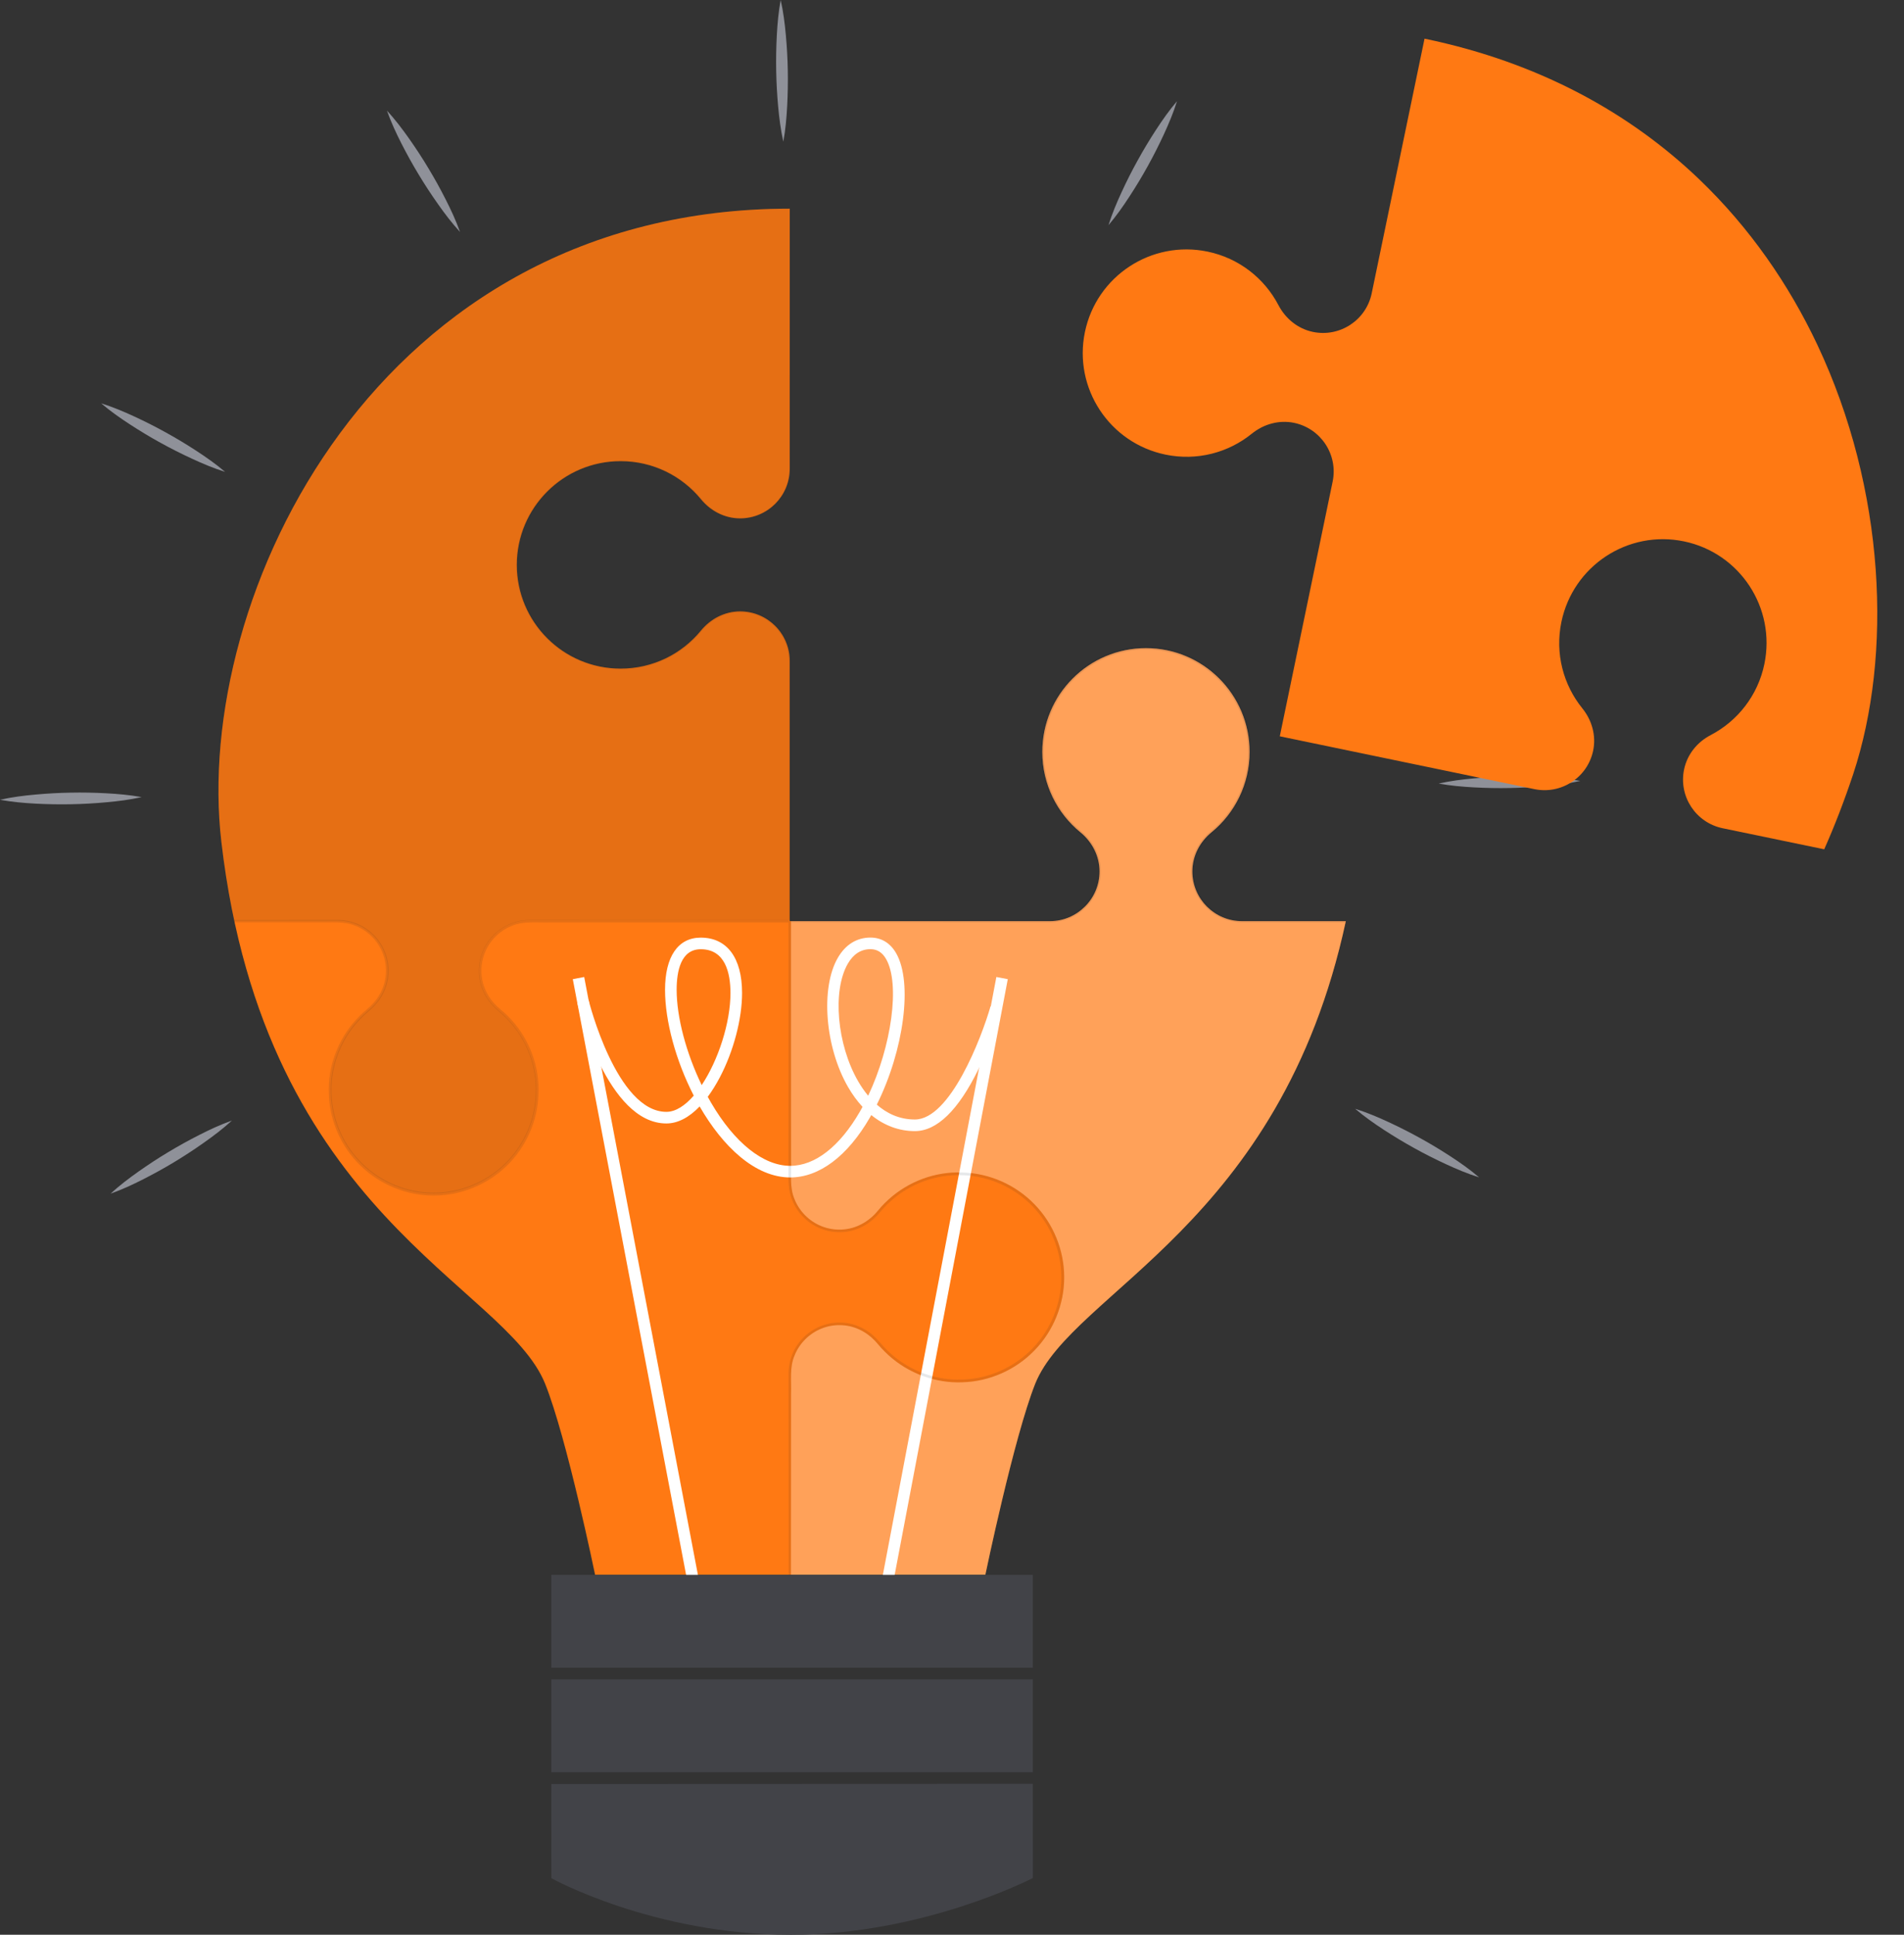 <svg xmlns="http://www.w3.org/2000/svg" width="63" height="64" viewBox="0 0 63 64" fill="none"><rect x="0" y="0" width="63" height="64" fill="#333333" stroke="none"/><path d="M44.531 30.47C42.361 40.547 35.484 42.723 34.254 45.77C33.545 47.554 32.604 52.091 32.604 52.091L19.691 52.095C19.691 52.095 18.756 47.56 18.038 45.776C16.715 42.479 8.765 40.209 7.325 27.851C6.371 19.73 12.471 6.908 26.133 6.902V15.506C26.133 15.959 25.949 16.37 25.651 16.668C25.354 16.965 24.941 17.15 24.488 17.15C23.981 17.15 23.512 16.906 23.19 16.512C22.562 15.746 21.604 15.257 20.536 15.257C18.639 15.257 17.103 16.793 17.103 18.686C17.103 20.581 18.639 22.115 20.536 22.115C21.604 22.115 22.562 21.628 23.19 20.86C23.351 20.664 23.549 20.503 23.77 20.393C23.99 20.284 24.234 20.222 24.488 20.222C25.396 20.222 26.133 20.957 26.133 21.866V30.47H34.738C35.191 30.47 35.602 30.286 35.899 29.988C36.197 29.692 36.381 29.282 36.381 28.826C36.381 28.318 36.137 27.849 35.744 27.528C34.976 26.899 34.488 25.942 34.488 24.873C34.488 22.976 36.024 21.439 37.917 21.439C39.811 21.439 41.347 22.976 41.347 24.873C41.347 25.942 40.857 26.899 40.091 27.528C39.895 27.688 39.734 27.886 39.624 28.106C39.515 28.327 39.453 28.571 39.453 28.826C39.453 29.735 40.189 30.47 41.097 30.47H44.531Z" fill="#FF7913"></path><path opacity="0.3" d="M44.531 30.47C42.361 40.547 35.485 42.723 34.254 45.77C33.545 47.554 32.604 52.091 32.604 52.091L26.17 52.093L26.172 48.762L26.174 46.123C26.191 45.685 26.118 45.234 26.291 44.837C26.45 44.437 26.777 44.111 27.176 43.95C27.572 43.788 28.034 43.794 28.424 43.975C28.62 44.063 28.797 44.192 28.945 44.345C29.017 44.422 29.087 44.508 29.162 44.593C29.238 44.674 29.315 44.752 29.398 44.827C30.056 45.428 30.953 45.762 31.844 45.724C32.737 45.701 33.611 45.313 34.229 44.67C34.853 44.032 35.214 43.147 35.212 42.254C35.214 41.361 34.853 40.474 34.229 39.837C33.611 39.195 32.737 38.807 31.844 38.786C30.953 38.746 30.056 39.08 29.398 39.681C29.315 39.754 29.238 39.835 29.162 39.915C29.089 40 29.02 40.086 28.947 40.163C28.797 40.319 28.62 40.445 28.424 40.534C28.034 40.716 27.572 40.72 27.176 40.559C26.777 40.399 26.45 40.071 26.291 39.672C26.118 39.274 26.189 38.823 26.174 38.385L26.172 35.747L26.17 30.506V30.47H34.738C35.191 30.47 35.602 30.286 35.899 29.988C36.197 29.692 36.381 29.281 36.381 28.826C36.381 28.317 36.138 27.849 35.744 27.528C34.976 26.898 34.488 25.942 34.488 24.873C34.488 22.976 36.024 21.439 37.917 21.439C39.811 21.439 41.347 22.976 41.347 24.873C41.347 25.942 40.857 26.898 40.091 27.528C39.895 27.688 39.734 27.886 39.625 28.106C39.515 28.327 39.454 28.571 39.454 28.826C39.454 29.735 40.189 30.47 41.097 30.47H44.531Z" fill="white"></path><path opacity="0.1" d="M17.103 18.686C17.103 20.581 18.639 22.115 20.536 22.115C21.604 22.115 22.562 21.628 23.19 20.86C23.351 20.664 23.549 20.503 23.77 20.393C23.99 20.284 24.234 20.222 24.488 20.222C25.396 20.222 26.133 20.957 26.133 21.866V30.434H26.097L20.857 30.437L18.218 30.439H17.56C17.337 30.436 17.11 30.476 16.903 30.56C16.488 30.727 16.145 31.067 15.977 31.484C15.809 31.899 15.816 32.383 16.004 32.79C16.096 32.995 16.231 33.178 16.39 33.333C16.473 33.41 16.559 33.479 16.64 33.55C16.719 33.625 16.797 33.702 16.87 33.782C17.458 34.428 17.784 35.305 17.746 36.179C17.725 37.052 17.345 37.909 16.715 38.514C16.091 39.126 15.225 39.478 14.349 39.478C13.474 39.48 12.606 39.128 11.982 38.516C11.35 37.911 10.97 37.054 10.947 36.179C10.906 35.305 11.233 34.424 11.822 33.777C11.966 33.61 12.133 33.475 12.3 33.325C12.462 33.172 12.594 32.989 12.684 32.786C12.873 32.381 12.876 31.901 12.709 31.49C12.544 31.075 12.202 30.737 11.79 30.574C11.584 30.489 11.36 30.453 11.139 30.453H10.48L7.842 30.455H7.753C7.577 29.641 7.433 28.773 7.325 27.851C6.371 19.73 12.471 6.908 26.133 6.902V15.506C26.133 15.959 25.949 16.37 25.651 16.668C25.354 16.965 24.941 17.15 24.488 17.15C23.981 17.15 23.512 16.906 23.19 16.512C22.562 15.746 21.604 15.257 20.536 15.257C18.639 15.257 17.103 16.793 17.103 18.686Z" fill="#001524"></path><path d="M19.33 32.318L18.953 32.39L22.791 52.563L23.168 52.491L19.33 32.318Z" fill="white"></path><path d="M32.968 32.318L29.137 52.491L29.514 52.562L33.346 32.39L32.968 32.318Z" fill="white"></path><path d="M26.148 38.949C24.983 38.949 23.912 37.923 23.15 36.6C22.798 36.968 22.423 37.163 22.05 37.163H22.049C20.1 37.163 19.14 33.327 19.1 33.164L19.473 33.073C19.482 33.11 20.4 36.779 22.049 36.779H22.05C22.355 36.779 22.668 36.573 22.955 36.242C22.364 35.093 22.005 33.783 22.005 32.741C22.005 31.645 22.435 31.016 23.186 31.016H23.187C24.055 31.016 24.553 31.683 24.554 32.846C24.554 33.705 24.272 34.774 23.819 35.636C23.691 35.879 23.557 36.094 23.418 36.282C23.454 36.349 23.492 36.415 23.53 36.48C24.305 37.805 25.259 38.565 26.148 38.565H26.148C26.967 38.565 27.785 37.927 28.453 36.77C28.483 36.719 28.512 36.667 28.54 36.614C28.365 36.426 28.204 36.206 28.06 35.957C27.299 34.641 27.144 32.685 27.72 31.687C27.973 31.247 28.348 31.014 28.802 31.014H28.802C29.163 31.014 29.456 31.192 29.651 31.53C30.211 32.499 29.906 34.746 29.012 36.54C29.335 36.824 29.75 37.032 30.271 37.032C30.271 37.032 30.271 37.032 30.272 37.032C31.439 37.032 32.474 34.333 32.774 33.293L33.143 33.4C33.131 33.44 32.853 34.396 32.375 35.37C31.709 36.727 31.001 37.416 30.272 37.416H30.271C29.746 37.416 29.255 37.232 28.829 36.885C28.815 36.911 28.8 36.937 28.786 36.962C28.047 38.243 27.11 38.949 26.148 38.949C26.148 38.949 26.148 38.949 26.148 38.949ZM28.802 31.398H28.802C28.488 31.398 28.236 31.56 28.052 31.879C27.537 32.773 27.692 34.553 28.393 35.765C28.484 35.923 28.595 36.089 28.726 36.246C29.499 34.613 29.792 32.542 29.318 31.722C29.192 31.504 29.023 31.398 28.802 31.398ZM23.187 31.4H23.186C22.527 31.4 22.389 32.129 22.389 32.74C22.389 33.654 22.706 34.836 23.218 35.894C23.765 35.073 24.17 33.833 24.17 32.846C24.169 32.186 23.999 31.4 23.187 31.4Z" fill="white"></path><path d="M34.175 52.095H18.242V55.167H34.175V52.095Z" fill="#424348"></path><path d="M34.175 55.552H18.242V58.624H34.175V55.552Z" fill="#424348"></path><path d="M34.176 62.123C34.176 62.123 30.56 64.001 26.175 64.001C21.612 64.001 18.243 62.129 18.243 62.129L18.242 59.014L34.175 59.008L34.176 62.123Z" fill="#424348"></path><path d="M25.919 4.686C25.832 4.297 25.783 3.907 25.747 3.517C25.712 3.127 25.69 2.737 25.683 2.347C25.675 1.956 25.683 1.565 25.703 1.174C25.724 0.783 25.759 0.392 25.831 0C25.919 0.389 25.968 0.779 26.003 1.169C26.038 1.559 26.061 1.949 26.067 2.339C26.074 2.73 26.067 3.121 26.046 3.512C26.025 3.903 25.991 4.294 25.919 4.686Z" fill="#8F9199"></path><path d="M15.221 7.673C14.952 7.38 14.714 7.067 14.489 6.746C14.263 6.426 14.049 6.1 13.848 5.765C13.645 5.431 13.457 5.088 13.279 4.74C13.101 4.39 12.936 4.034 12.803 3.658C13.073 3.952 13.31 4.265 13.536 4.585C13.761 4.905 13.976 5.232 14.176 5.567C14.378 5.901 14.567 6.243 14.744 6.592C14.922 6.942 15.088 7.298 15.221 7.673Z" fill="#8F9199"></path><path d="M7.449 15.61C7.069 15.49 6.707 15.338 6.352 15.173C5.996 15.009 5.647 14.833 5.306 14.644C4.963 14.456 4.629 14.253 4.301 14.04C3.972 13.826 3.651 13.601 3.348 13.342C3.728 13.461 4.09 13.613 4.446 13.778C4.801 13.942 5.15 14.118 5.491 14.308C5.833 14.496 6.168 14.698 6.496 14.912C6.824 15.126 7.146 15.351 7.449 15.61Z" fill="#8F9199"></path><path d="M4.686 26.368C4.297 26.455 3.907 26.504 3.517 26.539C3.127 26.575 2.737 26.597 2.347 26.604C1.956 26.612 1.565 26.604 1.174 26.584C0.783 26.563 0.392 26.528 0 26.456C0.389 26.368 0.779 26.319 1.169 26.284C1.559 26.249 1.949 26.226 2.34 26.22C2.73 26.212 3.121 26.22 3.512 26.241C3.903 26.262 4.294 26.296 4.686 26.368Z" fill="#8F9199"></path><path d="M7.673 37.067C7.379 37.337 7.066 37.574 6.746 37.799C6.426 38.025 6.099 38.239 5.765 38.441C5.431 38.643 5.088 38.831 4.739 39.009C4.39 39.187 4.034 39.352 3.658 39.485C3.952 39.215 4.265 38.978 4.585 38.752C4.905 38.527 5.231 38.312 5.566 38.112C5.901 37.91 6.243 37.721 6.592 37.544C6.941 37.366 7.297 37.2 7.673 37.067Z" fill="#8F9199"></path><path d="M44.84 36.678C45.22 36.797 45.582 36.95 45.937 37.114C46.293 37.279 46.642 37.455 46.983 37.644C47.326 37.832 47.66 38.034 47.989 38.248C48.317 38.461 48.638 38.687 48.941 38.946C48.561 38.827 48.199 38.674 47.844 38.51C47.488 38.345 47.139 38.17 46.798 37.98C46.456 37.791 46.121 37.589 45.793 37.376C45.465 37.162 45.143 36.936 44.84 36.678Z" fill="#8F9199"></path><path d="M47.602 25.919C47.991 25.832 48.38 25.783 48.77 25.748C49.16 25.713 49.55 25.691 49.941 25.683C50.332 25.675 50.722 25.683 51.113 25.704C51.504 25.725 51.896 25.759 52.288 25.832C51.899 25.919 51.509 25.968 51.119 26.003C50.729 26.038 50.339 26.061 49.948 26.067C49.558 26.075 49.167 26.067 48.776 26.046C48.385 26.025 47.993 25.991 47.602 25.919Z" fill="#8F9199"></path><path d="M44.615 15.22C44.909 14.951 45.222 14.713 45.542 14.488C45.862 14.262 46.189 14.048 46.523 13.847C46.858 13.644 47.2 13.456 47.549 13.278C47.898 13.101 48.254 12.935 48.63 12.802C48.337 13.072 48.024 13.309 47.704 13.535C47.383 13.76 47.057 13.975 46.722 14.176C46.387 14.377 46.045 14.566 45.696 14.744C45.347 14.921 44.991 15.087 44.615 15.22Z" fill="#8F9199"></path><path d="M36.678 7.448C36.797 7.068 36.95 6.706 37.114 6.351C37.278 5.995 37.454 5.646 37.644 5.305C37.832 4.962 38.034 4.628 38.247 4.3C38.461 3.971 38.686 3.65 38.945 3.347C38.826 3.727 38.674 4.089 38.51 4.445C38.345 4.8 38.169 5.149 37.98 5.49C37.791 5.832 37.589 6.167 37.375 6.495C37.162 6.823 36.936 7.145 36.678 7.448Z" fill="#8F9199"></path><g opacity="0.1"><path d="M44.426 30.431L41.787 30.43C41.35 30.412 40.898 30.485 40.501 30.312C40.102 30.153 39.775 29.827 39.614 29.427C39.453 29.032 39.458 28.569 39.639 28.179C39.727 27.983 39.856 27.807 40.009 27.659C40.086 27.586 40.172 27.517 40.257 27.442C40.338 27.365 40.416 27.288 40.491 27.206C41.092 26.547 41.426 25.65 41.388 24.759C41.365 23.866 40.977 22.993 40.334 22.375C39.696 21.75 38.811 21.389 37.918 21.391C37.025 21.389 36.138 21.75 35.501 22.375C34.859 22.993 34.471 23.866 34.45 24.759C34.41 25.65 34.744 26.547 35.345 27.206C35.418 27.288 35.499 27.365 35.58 27.442C35.664 27.515 35.75 27.584 35.827 27.657C35.983 27.807 36.109 27.983 36.198 28.179C36.38 28.569 36.384 29.032 36.223 29.427C36.063 29.827 35.735 30.153 35.336 30.312C34.938 30.485 34.487 30.414 34.049 30.43L31.411 30.431L26.171 30.433H26.098V30.506L26.102 35.747L26.103 38.385V39.044C26.1 39.266 26.14 39.493 26.224 39.7C26.391 40.115 26.731 40.459 27.148 40.626C27.563 40.795 28.047 40.787 28.454 40.599C28.659 40.507 28.842 40.372 28.997 40.213C29.074 40.13 29.143 40.044 29.214 39.963C29.289 39.885 29.366 39.806 29.446 39.733C30.092 39.145 30.969 38.819 31.843 38.857C32.717 38.878 33.573 39.259 34.178 39.888C34.79 40.513 35.142 41.379 35.142 42.254C35.144 43.13 34.792 43.998 34.18 44.622C33.575 45.253 32.718 45.634 31.843 45.657C30.969 45.697 30.088 45.37 29.441 44.781C29.274 44.637 29.139 44.47 28.989 44.303C28.836 44.142 28.653 44.009 28.45 43.919C28.045 43.731 27.565 43.727 27.154 43.894C26.739 44.059 26.401 44.401 26.238 44.814C26.153 45.019 26.117 45.244 26.117 45.465V46.123L26.119 48.761L26.121 52.093H26.148L26.149 48.761L26.151 46.123C26.167 45.687 26.096 45.234 26.27 44.827C26.43 44.422 26.762 44.088 27.167 43.928C27.57 43.763 28.039 43.769 28.434 43.952C28.634 44.042 28.813 44.172 28.963 44.328C29.107 44.491 29.249 44.666 29.416 44.81C30.069 45.405 30.959 45.737 31.845 45.699C32.73 45.678 33.598 45.292 34.212 44.654C34.833 44.021 35.19 43.141 35.188 42.254C35.192 41.367 34.834 40.486 34.214 39.852C33.6 39.212 32.732 38.827 31.845 38.803C30.958 38.763 30.065 39.093 29.408 39.691C29.326 39.766 29.249 39.844 29.172 39.925C29.099 40.008 29.03 40.094 28.955 40.173C28.805 40.328 28.627 40.457 28.431 40.545C28.037 40.727 27.57 40.733 27.171 40.57C26.77 40.409 26.441 40.077 26.282 39.677C26.107 39.274 26.182 38.821 26.165 38.385L26.167 35.747L26.171 30.506H26.134L26.171 30.47V30.506L31.411 30.508L34.049 30.51H34.708C34.931 30.512 35.159 30.474 35.366 30.389C35.787 30.222 36.133 29.878 36.3 29.46C36.47 29.041 36.467 28.554 36.276 28.143C36.184 27.937 36.048 27.753 35.887 27.595C35.804 27.517 35.72 27.45 35.639 27.377C35.558 27.304 35.481 27.227 35.409 27.146C34.823 26.505 34.5 25.629 34.539 24.761C34.562 23.893 34.94 23.043 35.566 22.44C36.188 21.833 37.048 21.485 37.918 21.487C38.786 21.485 39.648 21.833 40.27 22.442C40.896 23.043 41.275 23.893 41.298 24.761C41.336 25.629 41.012 26.505 40.426 27.146C40.355 27.227 40.276 27.304 40.197 27.377C40.117 27.45 40.032 27.517 39.95 27.595C39.788 27.753 39.652 27.937 39.56 28.145C39.37 28.554 39.364 29.043 39.537 29.46C39.706 29.878 40.05 30.222 40.468 30.389C40.678 30.474 40.906 30.514 41.129 30.51H41.787L44.426 30.508H44.524C44.529 30.483 44.535 30.456 44.541 30.431H44.426Z" fill="#001524"></path><path d="M34.229 39.837C33.611 39.195 32.737 38.807 31.844 38.786C30.953 38.746 30.057 39.08 29.398 39.681C29.316 39.754 29.239 39.835 29.162 39.915C29.089 40 29.02 40.086 28.947 40.163C28.797 40.319 28.62 40.445 28.425 40.534C28.035 40.716 27.572 40.72 27.177 40.559C26.777 40.399 26.451 40.071 26.291 39.672C26.119 39.274 26.189 38.823 26.174 38.385L26.172 35.747L26.17 30.507V30.434H26.097L20.857 30.437L18.219 30.439H17.56C17.337 30.436 17.111 30.476 16.904 30.56C16.489 30.727 16.145 31.067 15.978 31.484C15.809 31.899 15.817 32.383 16.005 32.79C16.097 32.995 16.232 33.178 16.391 33.333C16.473 33.41 16.56 33.479 16.64 33.55C16.719 33.625 16.798 33.702 16.871 33.782C17.459 34.428 17.785 35.305 17.747 36.179C17.725 37.052 17.345 37.909 16.715 38.514C16.091 39.126 15.225 39.478 14.35 39.478C13.474 39.48 12.606 39.128 11.982 38.516C11.35 37.911 10.97 37.054 10.947 36.179C10.907 35.305 11.233 34.424 11.823 33.777C11.967 33.61 12.134 33.475 12.301 33.325C12.462 33.172 12.595 32.989 12.685 32.786C12.873 32.381 12.877 31.901 12.71 31.49C12.545 31.075 12.203 30.737 11.79 30.574C11.585 30.489 11.36 30.453 11.139 30.453H10.481L7.842 30.455H7.754C7.754 30.464 7.756 30.476 7.76 30.485H7.842L10.481 30.487C10.916 30.503 11.37 30.432 11.777 30.606C12.182 30.766 12.516 31.098 12.675 31.503C12.84 31.906 12.835 32.375 12.652 32.77C12.562 32.97 12.431 33.149 12.276 33.298C12.113 33.443 11.938 33.585 11.794 33.752C11.199 34.404 10.867 35.295 10.905 36.181C10.926 37.066 11.312 37.934 11.95 38.548C12.583 39.169 13.463 39.526 14.35 39.524C15.237 39.528 16.118 39.17 16.752 38.55C17.391 37.936 17.777 37.068 17.8 36.181C17.841 35.294 17.51 34.401 16.913 33.744C16.838 33.661 16.759 33.585 16.679 33.508C16.596 33.435 16.51 33.366 16.431 33.291C16.276 33.141 16.147 32.962 16.059 32.767C15.876 32.373 15.87 31.906 16.034 31.507C16.195 31.106 16.527 30.777 16.927 30.618C17.33 30.443 17.783 30.518 18.219 30.501L20.857 30.503L26.097 30.507V30.47L26.134 30.507H26.097L26.095 35.747L26.093 38.385V39.044C26.092 39.266 26.13 39.495 26.215 39.702C26.381 40.123 26.725 40.468 27.144 40.636C27.562 40.806 28.05 40.803 28.461 40.612C28.666 40.52 28.851 40.384 29.008 40.223C29.087 40.14 29.154 40.056 29.227 39.975C29.3 39.894 29.377 39.818 29.458 39.745C30.099 39.159 30.975 38.836 31.843 38.875C32.71 38.898 33.561 39.276 34.164 39.902C34.771 40.524 35.118 41.384 35.116 42.254C35.118 43.122 34.771 43.984 34.162 44.606C33.561 45.232 32.71 45.611 31.843 45.634C30.975 45.672 30.099 45.348 29.458 44.762C29.377 44.691 29.3 44.612 29.227 44.533C29.154 44.453 29.087 44.368 29.008 44.286C28.851 44.124 28.666 43.988 28.459 43.896C28.05 43.706 27.561 43.7 27.144 43.873C26.725 44.042 26.381 44.386 26.215 44.804C26.13 45.014 26.09 45.242 26.093 45.465V46.123L26.095 48.762L26.097 52.093H26.17L26.172 48.762L26.174 46.123C26.191 45.685 26.119 45.234 26.291 44.837C26.451 44.437 26.777 44.111 27.177 43.95C27.572 43.788 28.035 43.794 28.425 43.975C28.62 44.063 28.797 44.192 28.945 44.345C29.018 44.422 29.087 44.508 29.162 44.593C29.239 44.674 29.316 44.752 29.398 44.827C30.057 45.428 30.953 45.762 31.844 45.724C32.737 45.701 33.611 45.313 34.229 44.67C34.853 44.032 35.214 43.147 35.212 42.254C35.214 41.361 34.853 40.474 34.229 39.837ZM34.177 39.889C33.573 39.259 32.716 38.879 31.843 38.857C30.969 38.819 30.091 39.145 29.446 39.733C29.366 39.806 29.289 39.885 29.214 39.963C29.143 40.044 29.074 40.13 28.997 40.213C28.841 40.372 28.659 40.507 28.453 40.599C28.046 40.787 27.562 40.795 27.148 40.626C26.731 40.459 26.391 40.115 26.224 39.7C26.14 39.493 26.099 39.266 26.103 39.044V38.385L26.101 35.747L26.097 30.507L26.095 35.747L26.093 38.385V39.044C26.092 39.266 26.13 39.495 26.215 39.702C26.381 40.123 26.725 40.468 27.144 40.636C27.562 40.806 28.05 40.803 28.461 40.612C28.666 40.52 28.851 40.384 29.008 40.223C29.087 40.14 29.154 40.056 29.227 39.975C29.3 39.894 29.377 39.818 29.458 39.745C30.099 39.159 30.975 38.836 31.843 38.875C32.71 38.898 33.561 39.276 34.164 39.902C34.771 40.524 35.118 41.384 35.116 42.254C35.118 43.122 34.771 43.984 34.162 44.606C33.561 45.232 32.71 45.611 31.843 45.634C30.975 45.672 30.099 45.348 29.458 44.762C29.377 44.691 29.3 44.612 29.227 44.533C29.154 44.453 29.087 44.368 29.008 44.286C28.851 44.124 28.666 43.988 28.459 43.896C28.05 43.706 27.561 43.7 27.144 43.873C26.725 44.042 26.381 44.386 26.215 44.804C26.13 45.014 26.09 45.242 26.093 45.465V46.123L26.095 48.762L26.097 52.093H26.12L26.119 48.762L26.116 46.123V45.465C26.116 45.244 26.153 45.019 26.238 44.814C26.401 44.401 26.739 44.059 27.153 43.894C27.564 43.727 28.044 43.731 28.45 43.919C28.653 44.009 28.835 44.142 28.989 44.303C29.139 44.47 29.273 44.637 29.44 44.781C30.087 45.371 30.969 45.697 31.843 45.657C32.718 45.634 33.575 45.254 34.179 44.622C34.792 43.998 35.143 43.13 35.141 42.254C35.141 41.379 34.79 40.513 34.177 39.889Z" fill="#001524"></path><path d="M25.454 6.913H26.122V6.902C25.898 6.902 25.675 6.906 25.454 6.913ZM26.166 25.193L26.164 22.555V21.896C26.168 21.674 26.128 21.447 26.044 21.24C25.876 20.825 25.537 20.481 25.12 20.314C24.705 20.145 24.221 20.153 23.814 20.341C23.609 20.433 23.426 20.568 23.271 20.727C23.194 20.81 23.125 20.896 23.054 20.977C22.979 21.055 22.902 21.134 22.821 21.207C22.176 21.795 21.299 22.121 20.425 22.083C19.551 22.062 18.695 21.681 18.09 21.052C17.478 20.428 17.126 19.562 17.126 18.686C17.124 17.81 17.476 16.942 18.088 16.318C18.693 15.687 19.549 15.306 20.425 15.283C21.299 15.243 22.18 15.569 22.827 16.159C22.994 16.303 23.129 16.47 23.278 16.637C23.432 16.798 23.614 16.931 23.818 17.021C24.223 17.209 24.703 17.213 25.114 17.046C25.529 16.881 25.867 16.539 26.03 16.126C26.114 15.921 26.151 15.696 26.151 15.475V14.817L26.149 12.178L26.145 6.902H26.122L26.134 6.913H26.122L26.118 12.178L26.116 14.817C26.101 15.253 26.172 15.706 25.997 16.113C25.838 16.518 25.506 16.852 25.101 17.012C24.697 17.177 24.229 17.171 23.833 16.988C23.634 16.898 23.455 16.768 23.305 16.612C23.161 16.449 23.019 16.274 22.852 16.13C22.199 15.535 21.308 15.203 20.423 15.241C19.538 15.262 18.67 15.648 18.055 16.286C17.435 16.919 17.078 17.799 17.08 18.686C17.076 19.573 17.433 20.454 18.054 21.088C18.668 21.727 19.536 22.113 20.423 22.137C21.31 22.177 22.203 21.847 22.86 21.249C22.942 21.174 23.019 21.096 23.096 21.015C23.169 20.933 23.238 20.846 23.313 20.767C23.463 20.612 23.641 20.483 23.837 20.395C24.231 20.212 24.697 20.207 25.097 20.37C25.498 20.531 25.826 20.863 25.986 21.263C26.161 21.666 26.086 22.119 26.103 22.555L26.101 25.193L26.097 30.434H26.134L26.097 30.47V30.434L20.857 30.432L18.219 30.43H17.56C17.337 30.428 17.109 30.466 16.901 30.551C16.481 30.718 16.135 31.061 15.968 31.48C15.797 31.899 15.801 32.386 15.991 32.797C16.084 33.003 16.22 33.187 16.381 33.345C16.464 33.423 16.548 33.49 16.629 33.563C16.709 33.636 16.786 33.713 16.859 33.794C17.445 34.435 17.767 35.311 17.729 36.179C17.706 37.047 17.328 37.897 16.702 38.5C16.08 39.107 15.219 39.455 14.35 39.453C13.482 39.455 12.62 39.107 11.997 38.498C11.371 37.897 10.993 37.047 10.97 36.179C10.932 35.311 11.256 34.435 11.842 33.794C11.913 33.713 11.992 33.636 12.07 33.563C12.151 33.49 12.236 33.423 12.318 33.345C12.479 33.187 12.616 33.003 12.708 32.795C12.898 32.386 12.904 31.897 12.731 31.48C12.562 31.061 12.218 30.718 11.8 30.551C11.59 30.466 11.362 30.426 11.139 30.43H10.48L7.842 30.432H7.748C7.748 30.439 7.75 30.447 7.754 30.455C7.754 30.464 7.756 30.476 7.76 30.485C7.76 30.493 7.761 30.501 7.765 30.509H7.842L10.48 30.51C10.918 30.528 11.37 30.455 11.767 30.628C12.166 30.787 12.493 31.113 12.654 31.513C12.815 31.908 12.81 32.371 12.629 32.761C12.541 32.957 12.412 33.133 12.258 33.281C12.182 33.354 12.095 33.423 12.011 33.498C11.93 33.575 11.851 33.652 11.777 33.734C11.176 34.393 10.841 35.29 10.88 36.181C10.903 37.074 11.291 37.947 11.934 38.566C12.572 39.19 13.457 39.551 14.35 39.549C15.242 39.551 16.13 39.19 16.767 38.566C17.408 37.947 17.796 37.074 17.817 36.181C17.858 35.29 17.524 34.393 16.923 33.734C16.85 33.652 16.769 33.575 16.688 33.498C16.604 33.425 16.517 33.356 16.441 33.283C16.285 33.133 16.158 32.957 16.07 32.761C15.888 32.371 15.884 31.908 16.045 31.513C16.204 31.113 16.533 30.787 16.932 30.628C17.33 30.455 17.781 30.526 18.219 30.51L20.857 30.509L26.097 30.507H26.17V30.434L26.166 25.193ZM20.857 30.432L18.219 30.43H17.56C17.337 30.428 17.109 30.466 16.901 30.551C16.481 30.718 16.135 31.061 15.968 31.48C15.797 31.899 15.801 32.386 15.991 32.797C16.084 33.003 16.22 33.187 16.381 33.345C16.464 33.423 16.548 33.49 16.629 33.563C16.709 33.636 16.786 33.713 16.859 33.794C17.445 34.435 17.767 35.311 17.729 36.179C17.706 37.047 17.328 37.897 16.702 38.5C16.08 39.107 15.219 39.455 14.35 39.453C13.482 39.455 12.62 39.107 11.997 38.498C11.371 37.897 10.993 37.047 10.97 36.179C10.932 35.311 11.256 34.435 11.842 33.794C11.913 33.713 11.992 33.636 12.07 33.563C12.151 33.49 12.236 33.423 12.318 33.345C12.479 33.187 12.616 33.003 12.708 32.795C12.898 32.386 12.904 31.897 12.731 31.48C12.562 31.061 12.218 30.718 11.8 30.551C11.59 30.466 11.362 30.426 11.139 30.43H10.48L7.842 30.432H7.748C7.748 30.439 7.75 30.447 7.754 30.455H7.842L10.48 30.453H11.139C11.36 30.453 11.585 30.489 11.79 30.574C12.203 30.737 12.545 31.075 12.71 31.49C12.877 31.901 12.873 32.381 12.685 32.786C12.595 32.989 12.462 33.172 12.301 33.325C12.134 33.475 11.967 33.61 11.823 33.777C11.233 34.424 10.907 35.305 10.947 36.179C10.97 37.054 11.35 37.911 11.982 38.516C12.606 39.128 13.474 39.48 14.35 39.478C15.225 39.478 16.091 39.126 16.715 38.514C17.345 37.909 17.725 37.052 17.746 36.179C17.785 35.305 17.458 34.428 16.871 33.782C16.798 33.702 16.719 33.625 16.64 33.55C16.56 33.479 16.473 33.41 16.391 33.333C16.231 33.178 16.097 32.995 16.005 32.79C15.817 32.383 15.809 31.899 15.978 31.484C16.145 31.067 16.489 30.727 16.903 30.56C17.111 30.476 17.337 30.436 17.56 30.439H18.219L20.857 30.437L26.097 30.434L20.857 30.432Z" fill="#001524"></path></g><path d="M61.319 25.607C61.022 26.498 60.702 27.326 60.36 28.094L56.998 27.397C56.109 27.212 55.538 26.342 55.723 25.453C55.775 25.203 55.884 24.977 56.036 24.783C56.188 24.589 56.386 24.428 56.611 24.312C57.489 23.851 58.163 23.014 58.38 21.966C58.765 20.109 57.573 18.293 55.72 17.908C53.866 17.523 52.05 18.715 51.664 20.573C51.447 21.62 51.73 22.655 52.354 23.428C52.674 23.822 52.818 24.331 52.715 24.829C52.622 25.274 52.358 25.639 52.007 25.868C51.655 26.099 51.215 26.196 50.771 26.104L42.346 24.356L44.095 15.931C44.279 15.042 43.707 14.172 42.817 13.987C42.569 13.936 42.318 13.946 42.08 14.009C41.841 14.071 41.615 14.189 41.417 14.348C40.646 14.972 39.609 15.255 38.563 15.038C36.706 14.653 35.513 12.838 35.898 10.983C36.283 9.129 38.099 7.937 39.957 8.323C41.002 8.54 41.841 9.214 42.3 10.091C42.536 10.543 42.945 10.876 43.441 10.979C43.885 11.072 44.327 10.975 44.679 10.744C45.031 10.513 45.295 10.148 45.387 9.704L47.135 1.28C47.137 1.28 47.137 1.28 47.139 1.28L47.145 1.281C50.95 2.071 53.947 3.752 56.226 5.933C57.901 7.538 59.191 9.412 60.13 11.399C62.399 16.206 62.619 21.678 61.319 25.607Z" fill="#FF7913"></path></svg>